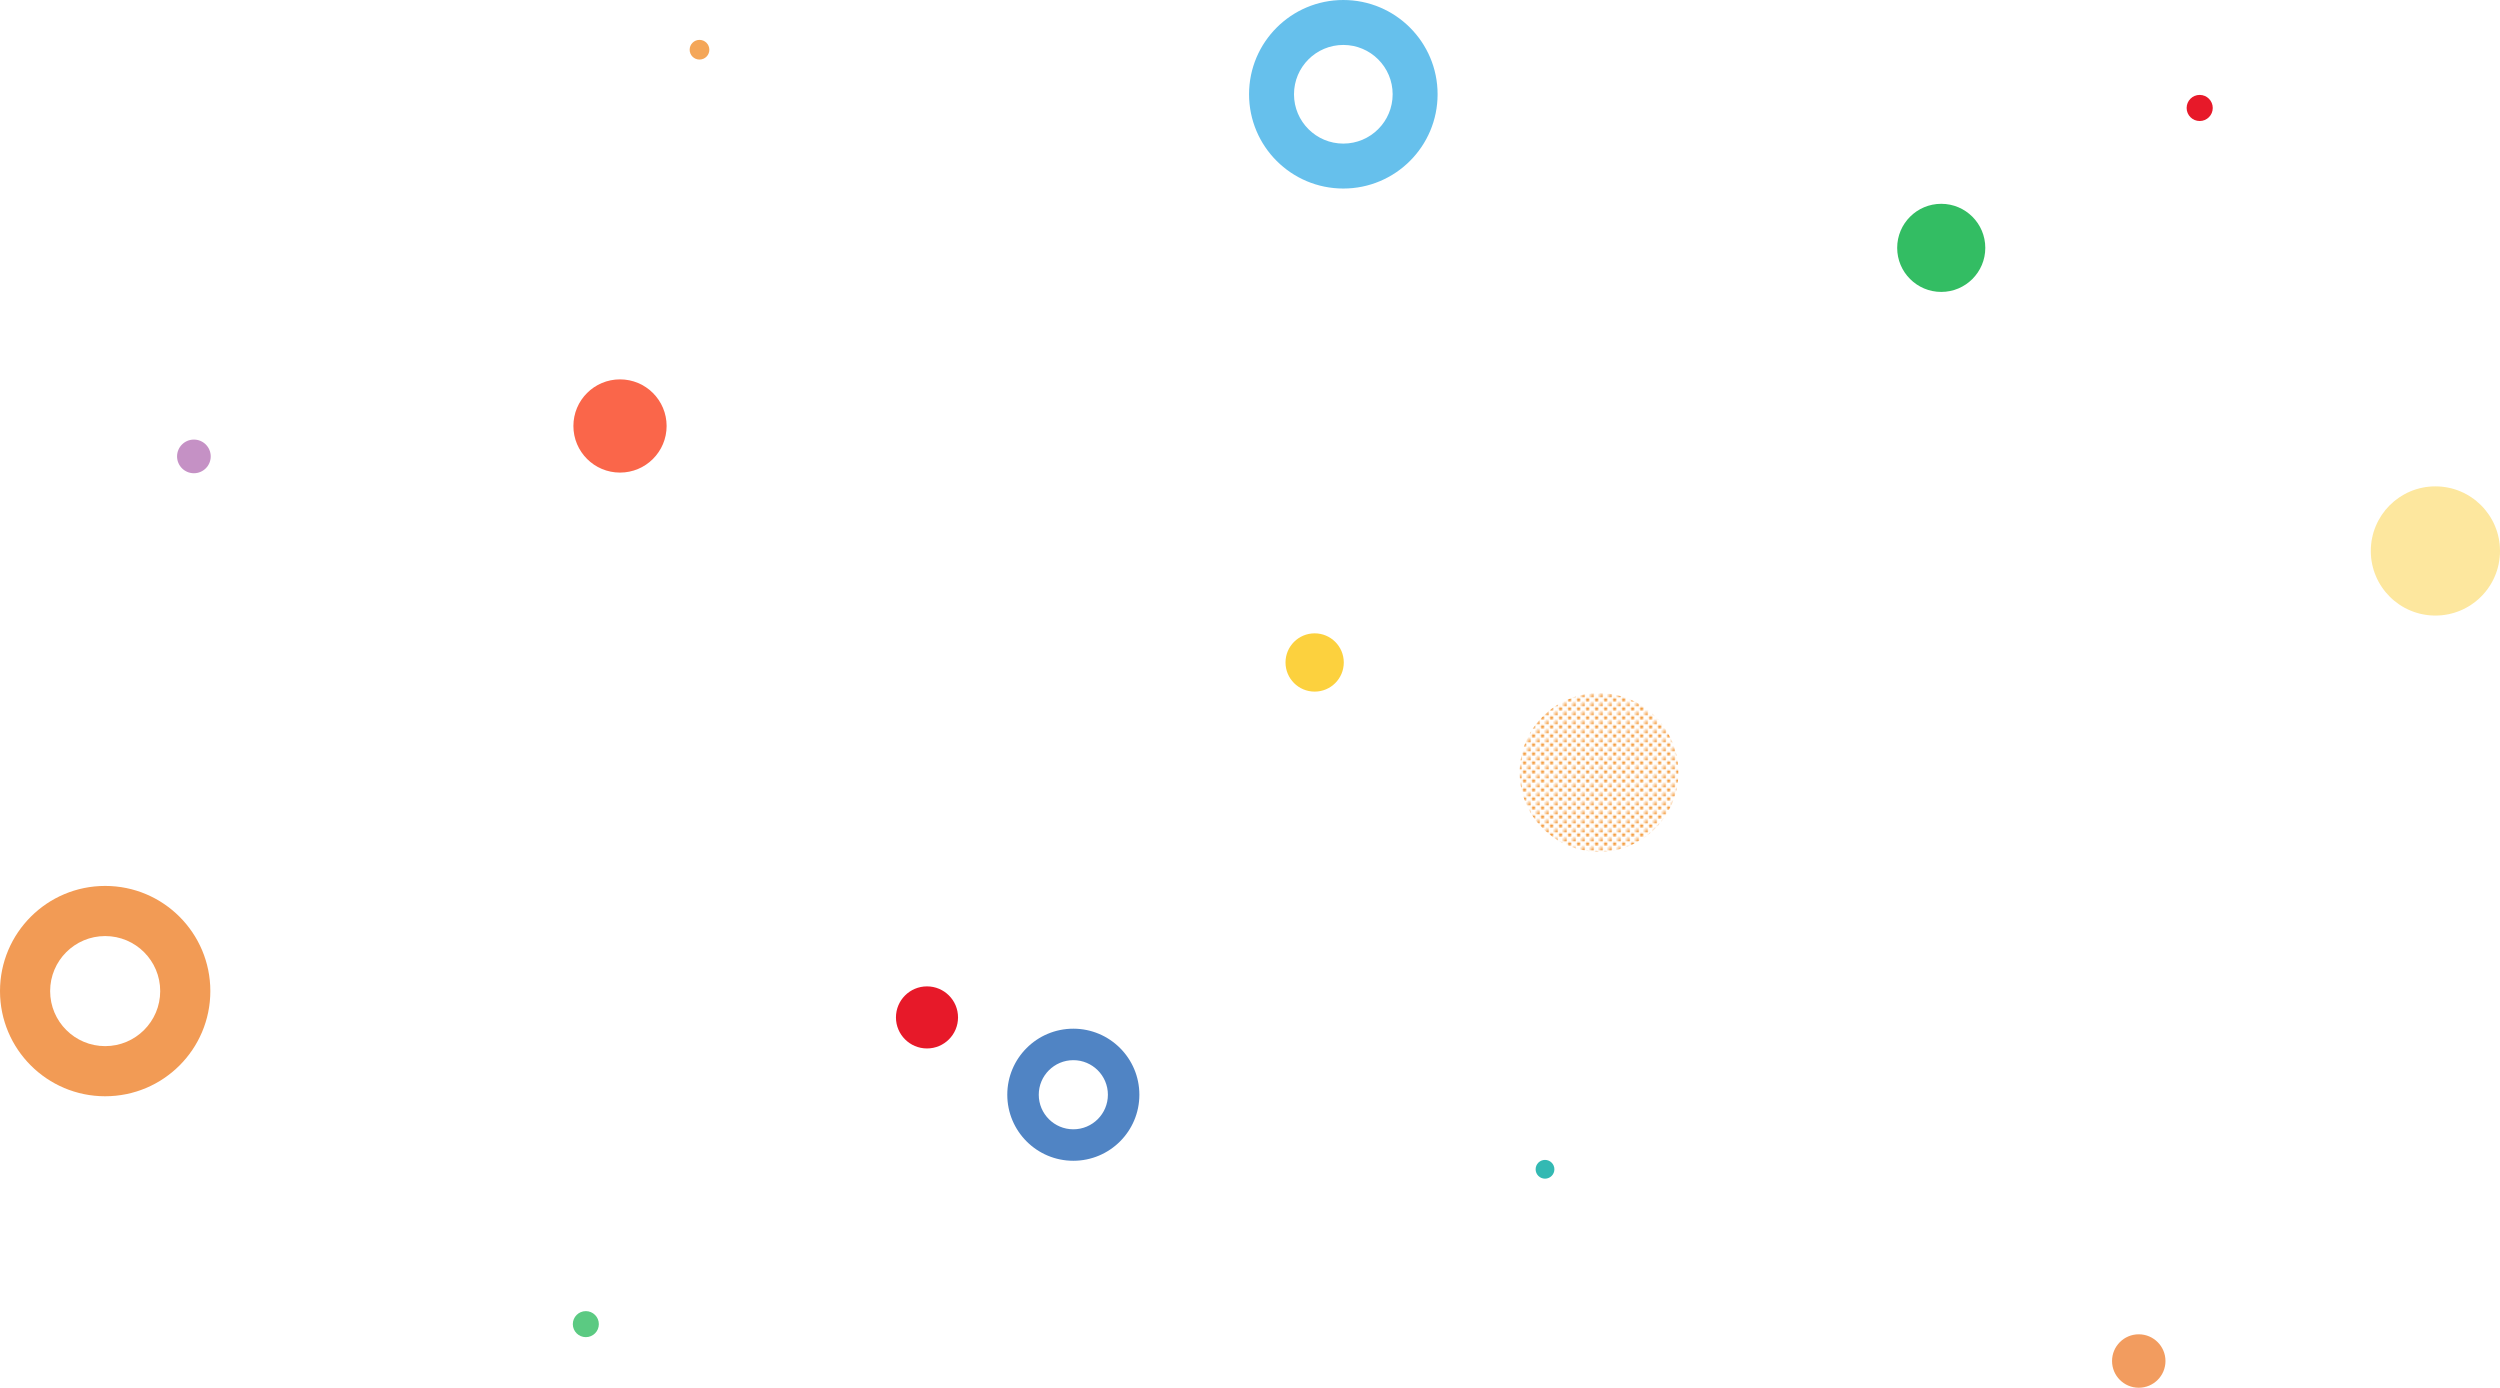<?xml version="1.0" encoding="UTF-8"?><svg xmlns="http://www.w3.org/2000/svg" width="2114.94" height="1173.99" xmlns:xlink="http://www.w3.org/1999/xlink" viewBox="0 0 2114.94 1173.99"><defs><style>.cls-1{fill:none;}.cls-2{fill:url(#_新規パターンスウォッチ_10);}.cls-3{fill:#00a8a0;}.cls-4{fill:#f39939;}.cls-5{fill:#fcd13e;}.cls-6{fill:#fce186;}.cls-7,.cls-8{fill:#33bd63;}.cls-9{fill:#5084c4;}.cls-10{fill:#f94b2b;mix-blend-mode:multiply;opacity:.85;}.cls-11,.cls-8,.cls-12,.cls-13{opacity:.8;}.cls-14{isolation:isolate;}.cls-15{fill:#0096df;opacity:.6;}.cls-16{fill:#923092;opacity:.53;}.cls-17{fill:#e50012;}.cls-17,.cls-18{opacity:.9;}.cls-18{fill:#f39d46;}.cls-12{fill:#ef8337;}.cls-13{fill:#ef822b;}</style><pattern id="_新規パターンスウォッチ_10" x="0" y="0" width="5.67" height="5.67" patternTransform="translate(5644.7 4375.62) scale(1.27)" patternUnits="userSpaceOnUse" viewBox="0 0 5.67 5.67"><g><rect class="cls-1" y="0" width="5.67" height="5.67"/><path class="cls-1" d="M4.54,5.67H1.13C1.13,5.04,.63,4.54,0,4.54V1.13C.63,1.13,1.13,.63,1.13,0h3.4c0,.63,.51,1.13,1.13,1.13v3.4c-.63,0-1.13,.51-1.13,1.13Zm-.57-2.83c0-.63-.51-1.13-1.13-1.13s-1.13,.51-1.13,1.13,.51,1.13,1.13,1.13,1.13-.51,1.13-1.13Z"/><path class="cls-4" d="M2.83,1.7c-.63,0-1.13,.51-1.13,1.13s.51,1.13,1.13,1.13,1.13-.51,1.13-1.13-.51-1.13-1.13-1.13Z"/><path class="cls-4" d="M5.67,1.13V0h-1.13c0,.63,.51,1.13,1.13,1.13Z"/><path class="cls-4" d="M1.13,0H0V1.13C.63,1.13,1.13,.63,1.13,0Z"/><path class="cls-4" d="M5.67,4.54c-.63,0-1.13,.51-1.13,1.13h1.13v-1.13Z"/><path class="cls-4" d="M0,4.54v1.13H1.13C1.13,5.04,.63,4.54,0,4.54Z"/></g></pattern></defs><g class="cls-14"><g id="_レイヤー_2"><g id="sbm1-1"><path class="cls-9" d="M963.88,926.12c0,30.85-25.01,55.87-55.87,55.87s-55.87-25.01-55.87-55.87,25.01-55.87,55.87-55.87,55.87,25.01,55.87,55.87Zm-55.87-29.24c-16.15,0-29.24,13.09-29.24,29.24s13.09,29.24,29.24,29.24,29.24-13.09,29.24-29.24-13.09-29.24-29.24-29.24Z"/><circle class="cls-10" cx="524.51" cy="360.37" r="39.43"/><circle class="cls-2" cx="1352.72" cy="653.5" r="67.13"/><circle class="cls-5" cx="1112.16" cy="560.44" r="24.65"/><circle class="cls-7" cx="1642.24" cy="209.69" r="37.27"/><g class="cls-11"><circle class="cls-3" cx="1307.04" cy="989.19" r="7.94"/></g><circle class="cls-17" cx="784.21" cy="860.71" r="26.26"/><circle class="cls-8" cx="495.6" cy="1120.19" r="11.01"/><path class="cls-15" d="M1216.17,79.75c0,44.04-35.7,79.75-79.75,79.75s-79.75-35.7-79.75-79.75S1092.37,0,1136.42,0s79.75,35.7,79.75,79.75Zm-79.75-41.73c-23.05,0-41.73,18.69-41.73,41.73s18.69,41.73,41.73,41.73,41.73-18.69,41.73-41.73-18.69-41.73-41.73-41.73Z"/><circle class="cls-18" cx="591.76" cy="42.07" r="8.33"/><circle class="cls-16" cx="164.03" cy="386.11" r="14.24"/><circle class="cls-12" cx="1809.34" cy="1151.39" r="22.6"/><circle class="cls-17" cx="1860.89" cy="91.34" r="11.05"/><g class="cls-11"><circle class="cls-6" cx="2060.29" cy="466.1" r="54.65"/></g><path class="cls-13" d="M177.94,838.44c0,49.14-39.83,88.97-88.97,88.97S0,887.58,0,838.44s39.83-88.97,88.97-88.97,88.97,39.83,88.97,88.97Zm-88.97-46.56c-25.72,0-46.56,20.85-46.56,46.56s20.85,46.56,46.56,46.56,46.56-20.85,46.56-46.56-20.85-46.56-46.56-46.56Z"/></g></g></g></svg>
